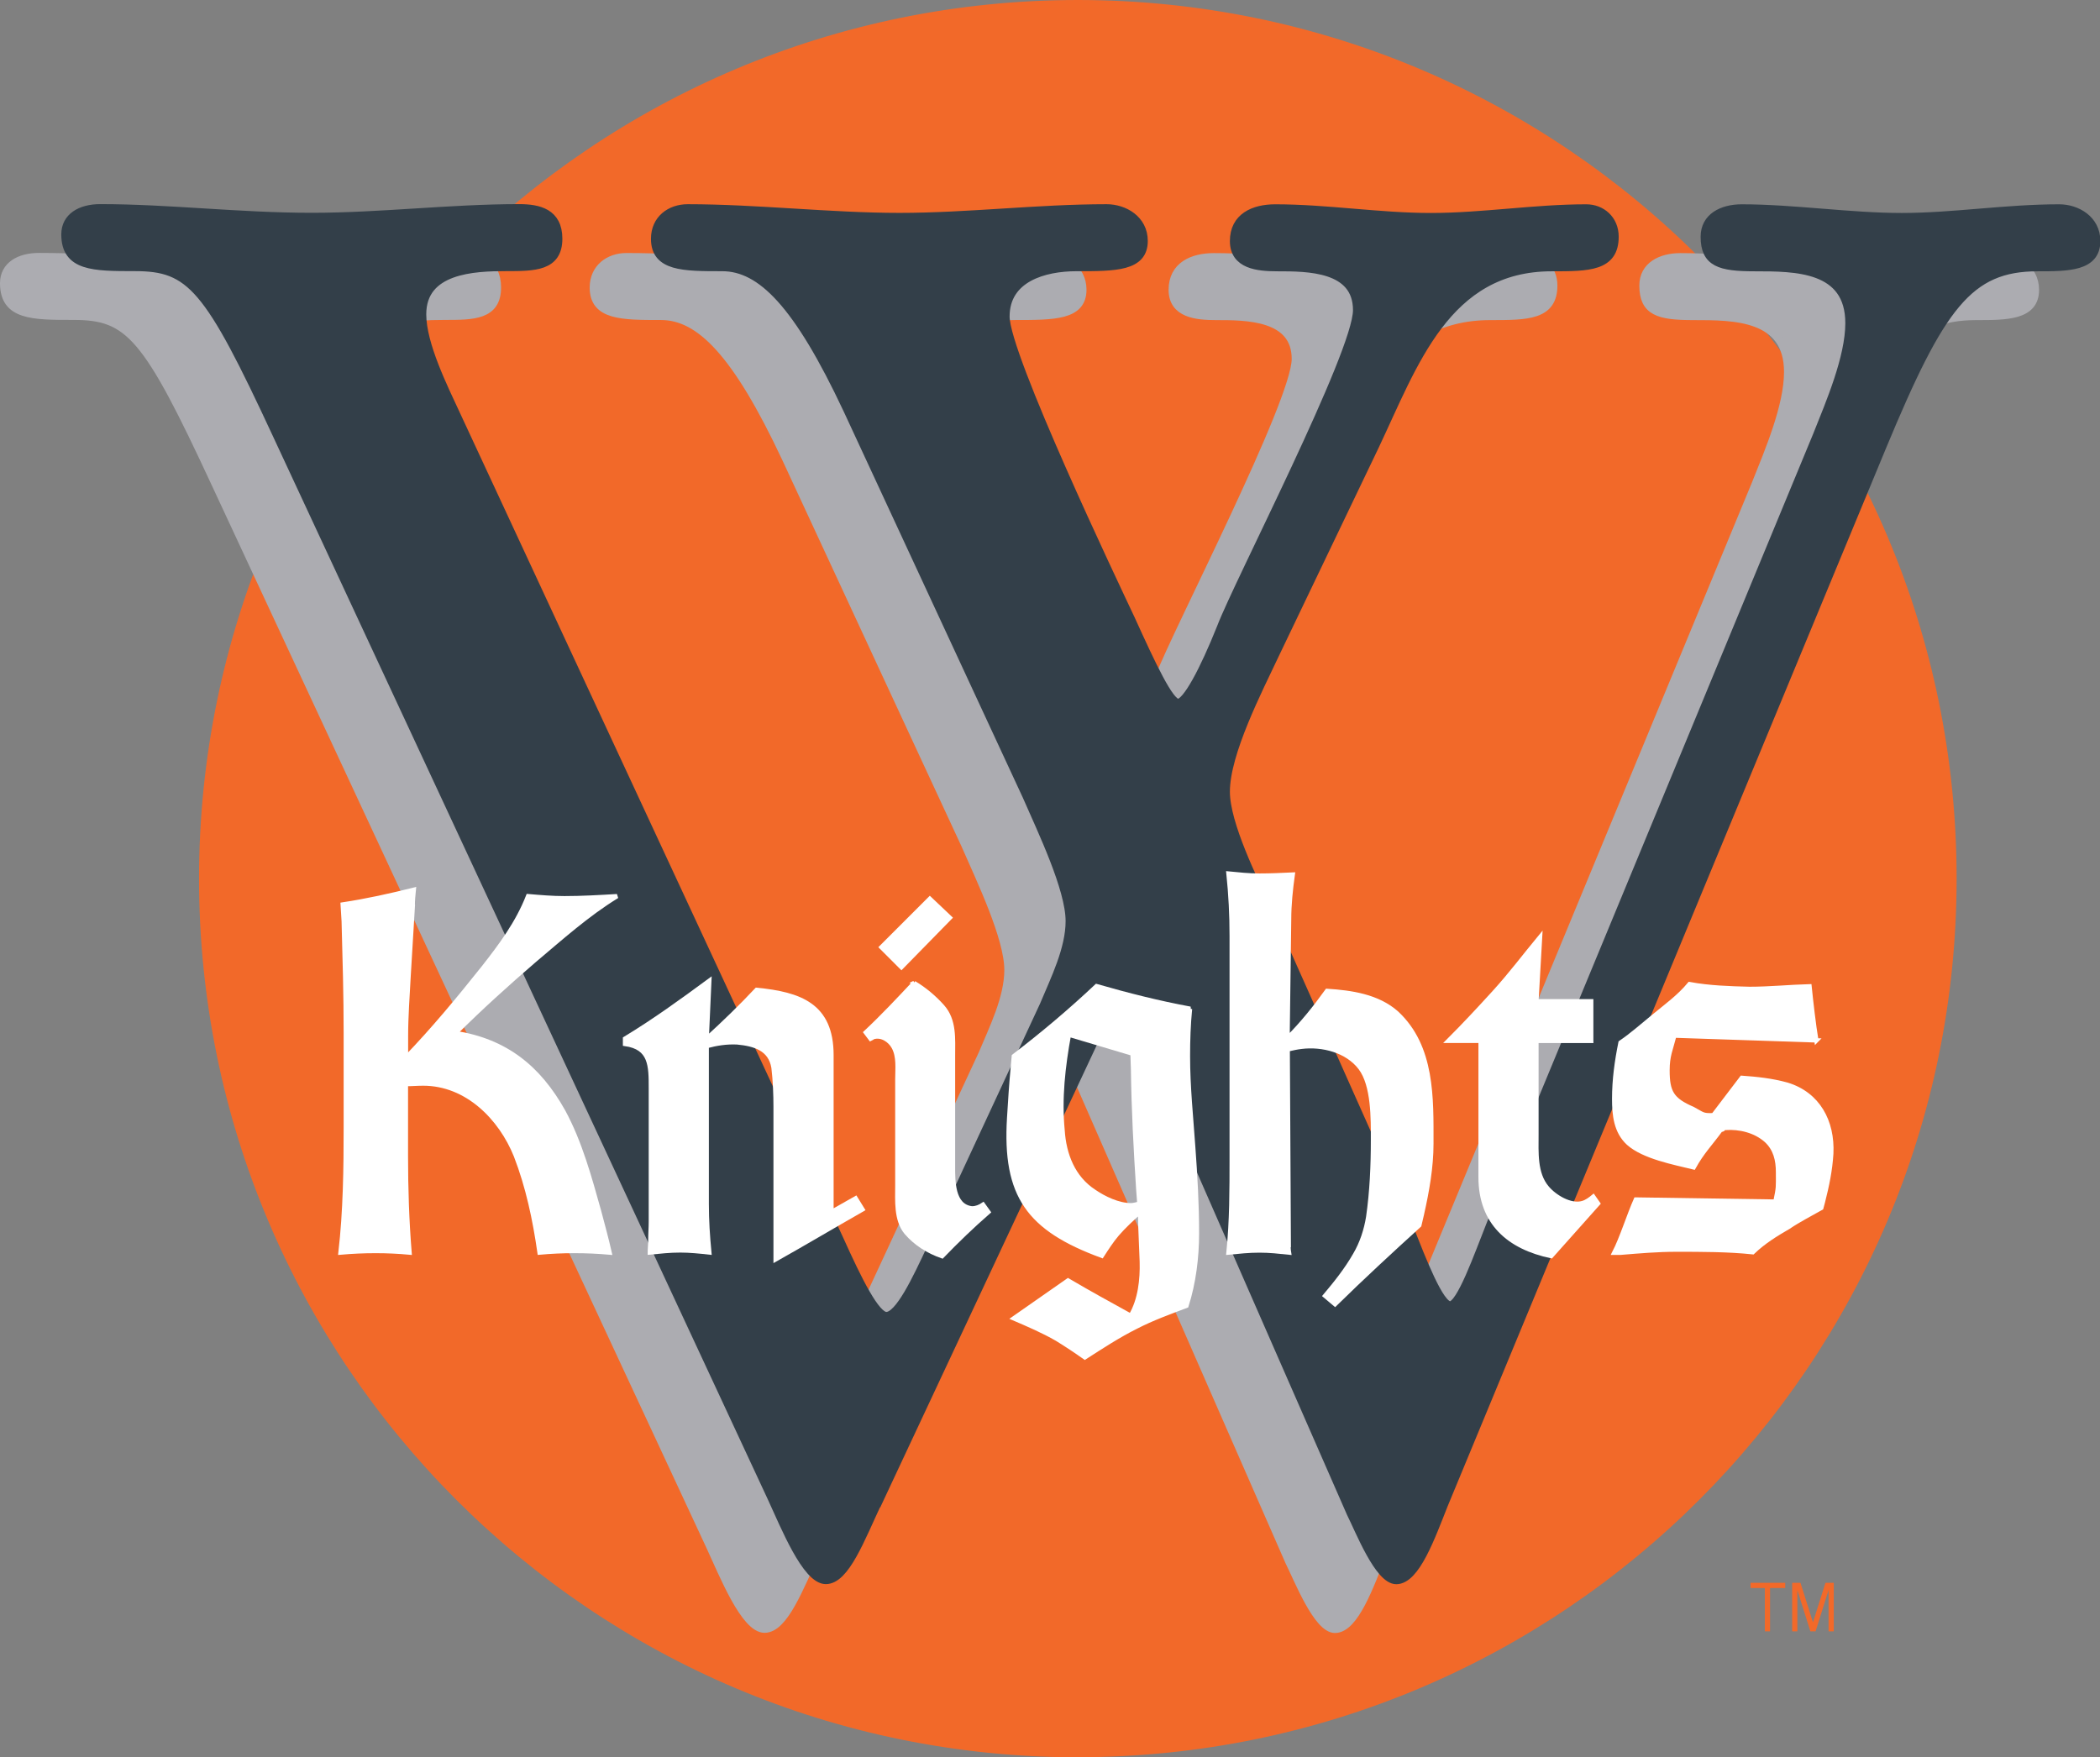 <?xml version="1.0" encoding="UTF-8"?><svg id="Layer_2" xmlns="http://www.w3.org/2000/svg" viewBox="0 0 242.24 202.73"><rect x="0" y="0" width="242.24" height="202.73" fill="#808080" stroke="none"/><defs><style>.cls-1{fill:#fff;stroke:#fff;}.cls-1,.cls-2{stroke-width:.5px;}.cls-3{fill:#acacb1;stroke:#acacb1;}.cls-2{stroke:#f26929;}.cls-2,.cls-4{fill:#f26929;}.cls-5{fill:#333f49;stroke:#333f49;}</style></defs><g id="Layer_2-2"><path class="cls-2" d="M124.33,202.48c55.84,0,101.12-45.27,101.12-101.12S180.17.25,124.33.25,23.21,45.52,23.21,101.37s45.27,101.12,101.12,101.12Z"/><path class="cls-3" d="M94.17,178.91c-1.99,4.24-3.74,8.97-5.98,8.97s-4.73-6.23-6.23-9.47L24.91,55.84c-7.97-17.19-9.96-19.43-16.44-19.43-4.73,0-7.97,0-7.97-3.74,0-1.99,1.74-2.99,3.99-2.99,7.97,0,15.94,1,24.41,1,7.97,0,15.94-1,23.92-1,2.24,0,4.48.5,4.48,3.49,0,3.24-2.74,3.24-5.98,3.24-3.74,0-9.72.25-9.72,5.48,0,3.49,2.49,8.47,3.99,11.71l44.1,94.92c2.24,4.98,4.24,8.97,5.48,8.97,1.5,0,3.49-4.24,5.23-7.97l12.96-27.9c1.25-2.99,2.99-6.48,2.99-9.72,0-3.74-3.24-10.46-4.98-14.45l-20.68-44.59c-5.73-12.21-9.96-16.44-14.45-16.44s-7.72,0-7.72-3.24c0-2.24,1.74-3.49,3.74-3.49,7.97,0,16.44,1,24.41,1s15.94-1,23.92-1c1.99,0,4.24,1.25,4.24,3.74,0,2.99-3.24,2.99-7.72,2.99-3.74,0-8.22,1.25-8.22,5.73s12.46,30.64,14.45,34.88c2.49,5.48,4.48,9.72,5.48,9.72s2.99-3.74,4.98-8.72c1.99-5.23,15.7-31.64,15.7-36.62s-5.73-4.98-9.22-4.98c-2.24,0-4.98-.25-4.98-2.99s2.24-3.74,4.73-3.74c5.98,0,11.96,1,17.94,1s11.96-1,17.94-1c1.74,0,3.24,1.25,3.24,3.24,0,3.49-2.99,3.49-7.23,3.49-12.21,0-15.94,11.21-20.43,20.68l-11.46,23.92c-1.99,4.23-5.73,11.46-5.73,15.94,0,3.74,3.24,10.21,4.73,13.45l16.44,36.87c1.49,3.74,3.49,8.97,4.73,8.97s3.24-5.73,4.73-9.47l37.62-90.93c1.49-3.74,3.74-8.97,3.74-12.95,0-6.48-6.23-6.48-10.96-6.48-3.99,0-5.73-.5-5.73-3.49,0-2.24,1.99-3.24,4.24-3.24,5.98,0,12.46,1,18.44,1s11.96-1,18.19-1c1.99,0,4.24,1.25,4.24,3.74,0,2.99-3.24,2.99-6.73,2.99-7.97,0-11.21,4.48-17.94,20.68l-50.57,122.07c-1.49,3.74-3.24,8.72-5.48,8.72-1.99,0-4.23-5.73-5.23-7.72l-26.41-60.29h-.5l-27.65,59.04Z"/><path class="cls-5" d="M101.24,173.29c-1.99,4.24-3.74,8.97-5.98,8.97s-4.73-6.23-6.23-9.47L31.98,50.21c-7.97-17.19-9.96-19.43-16.44-19.43-4.73,0-7.97,0-7.97-3.74,0-1.99,1.74-2.99,3.99-2.99,7.97,0,15.94,1,24.41,1,7.97,0,15.94-1,23.92-1,2.24,0,4.48.5,4.48,3.49,0,3.24-2.74,3.24-5.98,3.24-3.74,0-9.72.25-9.72,5.48,0,3.49,2.49,8.47,3.99,11.71l44.1,94.92c2.24,4.98,4.24,8.97,5.48,8.97,1.5,0,3.49-4.24,5.23-7.97l12.96-27.9c1.25-2.99,2.99-6.48,2.99-9.72,0-3.74-3.24-10.46-4.98-14.45l-20.68-44.59c-5.73-12.21-9.96-16.44-14.45-16.44s-7.72,0-7.72-3.24c0-2.24,1.74-3.49,3.74-3.49,7.97,0,16.44,1,24.41,1s15.94-1,23.92-1c1.99,0,4.24,1.25,4.24,3.74,0,2.99-3.24,2.99-7.72,2.99-3.74,0-8.22,1.25-8.22,5.73s12.46,30.64,14.45,34.88c2.49,5.48,4.48,9.72,5.48,9.72s2.99-3.74,4.98-8.72c1.99-5.23,15.7-31.64,15.7-36.62s-5.73-4.98-9.22-4.98c-2.24,0-4.98-.25-4.98-2.99s2.24-3.74,4.73-3.74c5.98,0,11.96,1,17.94,1s11.96-1,17.94-1c1.74,0,3.24,1.25,3.24,3.24,0,3.49-2.99,3.49-7.23,3.49-12.21,0-15.94,11.21-20.43,20.68l-11.46,23.92c-1.99,4.23-5.73,11.46-5.73,15.94,0,3.74,3.24,10.21,4.73,13.45l16.44,36.87c1.49,3.74,3.49,8.97,4.73,8.97s3.24-5.73,4.73-9.47l37.62-90.93c1.49-3.74,3.74-8.97,3.74-12.95,0-6.48-6.23-6.48-10.96-6.48-3.99,0-5.73-.5-5.73-3.49,0-2.24,1.99-3.24,4.24-3.24,5.98,0,12.46,1,18.44,1s11.96-1,18.19-1c1.99,0,4.24,1.25,4.24,3.74,0,2.99-3.24,2.99-6.73,2.99-7.97,0-11.21,4.48-17.94,20.68l-50.57,122.07c-1.49,3.74-3.24,8.72-5.48,8.72-1.99,0-4.23-5.73-5.23-7.72l-26.41-60.29h-.5l-27.65,59.04Z"/><path class="cls-1" d="M47.62,104.48l-.49,8.14c-.12,2.31-.3,4.62-.3,6.93v2.49c3.16-3.28,6.07-6.8,8.93-10.39,2-2.55,3.95-5.16,5.16-8.26,1.4.12,2.79.24,4.19.24,2,0,4.07-.12,6.07-.24-3.46,2.12-6.5,4.86-9.6,7.47-3.1,2.67-6.13,5.41-9.05,8.32,5.77.91,9.6,3.95,12.45,9.05,1.94,3.58,3.04,7.65,4.13,11.54.42,1.58.85,3.16,1.21,4.74-1.34-.12-2.67-.18-4.07-.18s-2.67.06-4.01.18c-.55-3.83-1.34-7.59-2.73-11.18-1.76-4.37-5.65-8.32-10.69-8.32-.67,0-1.34.06-2,.06v8.32c0,3.71.12,7.41.42,11.12-1.28-.12-2.61-.18-3.89-.18-1.4,0-2.73.06-4.07.18.55-4.8.61-9.66.61-14.46v-10.87c0-4.31-.12-8.56-.24-12.88l-.12-1.95c2.79-.42,5.53-1.03,8.2-1.7-.06.61-.12,1.21-.12,1.82Z"/><path class="cls-1" d="M81.51,119.85c2-1.82,3.95-3.71,5.77-5.65,4.98.49,8.63,1.76,8.63,7.53v18.1l2.79-1.58.79,1.28c-3.4,1.94-6.68,3.89-10.02,5.77v-17.56c0-1.46-.06-3.04-.24-4.56-.36-2.19-2.19-2.73-4.19-2.92-1.21-.06-2.37.12-3.52.43v18.22c0,1.88.12,3.71.3,5.59-1.09-.12-2.25-.24-3.34-.24-1.21,0-2.31.12-3.52.24,0-.49.06-.91.06-1.34,0-.79.06-1.52.06-2.25v-15.31c0-2.67,0-4.74-2.98-5.16v-.61c3.4-2.06,6.5-4.31,9.72-6.68l-.3,6.68Z"/><path class="cls-1" d="M105.44,113.41c1.21.73,2.31,1.64,3.28,2.73,1.4,1.58,1.21,3.71,1.21,5.71v12.7c0,1.64-.06,4.62,2.19,4.86.49,0,.91-.18,1.28-.43l.61.85c-1.88,1.64-3.64,3.34-5.34,5.1-1.58-.55-3.04-1.46-4.13-2.73-1.21-1.46-1.03-3.71-1.03-5.47v-12.21c0-1.21.18-2.61-.42-3.71-.43-.79-1.4-1.46-2.37-1.15-.06.06-.18.12-.3.18l-.55-.73c1.94-1.82,3.77-3.77,5.59-5.71ZM109.57,105.88l-5.59,5.71-2.31-2.31,5.59-5.59,2.31,2.19Z"/><path class="cls-1" d="M137.27,116.39c-.18,1.82-.24,3.64-.24,5.47,0,3.52.37,7.05.61,10.51.24,3.28.43,6.56.43,9.9,0,2.79-.36,5.71-1.21,8.38-1.94.73-3.95,1.46-5.83,2.43-2.06,1.03-4.01,2.31-5.89,3.52-1.03-.73-2.13-1.46-3.22-2.13-1.58-.91-3.28-1.64-4.98-2.37l6.26-4.37c2.37,1.4,4.8,2.73,7.23,4.07,1.09-1.82,1.34-4.19,1.28-6.26l-.18-4.49c0-.43,0-.85-.06-1.21-.91.79-1.82,1.64-2.61,2.55-.67.79-1.21,1.64-1.76,2.49-8.44-3.1-11.24-6.92-10.69-15.92.12-1.94.24-3.89.42-5.77l.12-1.34c3.34-2.55,6.5-5.22,9.54-8.08,3.58,1.03,7.17,1.94,10.81,2.61ZM123.3,119.36c-.67,3.71-1.09,7.35-.73,11.06.18,2.79,1.21,5.47,3.64,7.05,1.15.79,2.79,1.58,4.25,1.58.3,0,.67-.12.97-.18l-.12-1.58c-.3-4.62-.55-9.29-.61-13.97l-.06-1.76-7.35-2.19Z"/><path class="cls-1" d="M148.63,143.54c0,.3,0,.61.06.97-1.15-.12-2.25-.24-3.4-.24-1.21,0-2.37.12-3.58.24.37-3.64.37-7.29.37-10.93v-25.57c0-2.43-.12-4.8-.37-7.23,1.22.12,2.31.24,3.58.24s2.55-.06,3.83-.12c-.24,1.76-.42,3.46-.42,5.16l-.18,13.73c1.7-1.7,3.16-3.52,4.56-5.47,2.79.18,5.83.61,8.02,2.55,4.19,3.89,4.01,9.84,4.01,15.07,0,2.73-.49,5.47-1.09,8.14l-.3,1.28c-3.28,2.98-6.56,6.01-9.72,9.11l-1.15-.97c1.28-1.52,2.49-3.04,3.46-4.74.79-1.34,1.28-2.86,1.52-4.37.42-2.91.55-5.95.55-8.87,0-2.43.06-6.32-1.46-8.32-1.52-2-4.37-2.73-6.8-2.43-.55.06-1.03.18-1.58.3l.12,22.48Z"/><path class="cls-1" d="M183.55,120.09h-6.32v10.81c0,2-.18,4.49,1.22,6.13.85,1.03,2.73,2.19,4.13,1.76.42-.12.85-.43,1.21-.73l.55.79-5.41,6.07c-4.86-1.03-8.14-3.83-8.14-9.11v-15.73h-3.71c1.82-1.82,3.58-3.71,5.29-5.59,1.88-2.06,3.52-4.25,5.28-6.38l-.42,7.41h6.32v4.56Z"/><path class="cls-1" d="M209.54,120.03l-16.4-.55c-.42,1.64-.79,2.31-.79,4.01,0,2.49.49,3.4,2.92,4.44,1.15.61,1.09.79,2.37.73l3.28-4.31c1.7.12,3.46.3,5.22.79,3.58,1.09,5.28,4.25,5.1,7.96-.12,1.94-.49,3.71-.97,5.59l-.18.67c-1.28.73-2.61,1.4-3.77,2.19-1.46.85-2.86,1.7-4.13,2.92-2.85-.3-5.89-.3-8.81-.3-2.19,0-4.25.18-6.44.36h-.73c.85-1.64,1.7-4.37,2.49-6.14l16.1.24c.36-1.76.3-1.58.3-3.4,0-1.4-.3-2.67-1.34-3.64-1.28-1.15-3.1-1.58-4.74-1.46-.55.06.06.12-.55.24-1.15,1.58-2.13,2.55-3.1,4.31-2.25-.55-5.77-1.21-7.53-2.79-1.46-1.34-1.64-3.28-1.64-5.1,0-2.25.3-4.37.73-6.5,1.34-.91,2.55-2,3.83-3.04,1.46-1.21,2.92-2.25,4.13-3.71,2.31.42,4.62.49,6.92.55,2.31,0,4.68-.24,6.92-.3.18,1.76.49,4.5.79,6.26Z"/><polygon class="cls-4" points="204.18 188.21 204.18 183.21 205.93 183.21 205.93 182.61 201.93 182.61 201.93 183.21 203.58 183.21 203.58 188.21 204.18 188.21"/><polygon class="cls-4" points="211.53 188.21 211.53 182.61 210.57 182.61 209.13 187.17 207.69 182.61 206.73 182.61 206.73 188.21 207.33 188.21 207.33 183.45 208.83 188.21 209.43 188.21 210.93 183.45 210.93 188.21 211.53 188.21"/></g></svg>